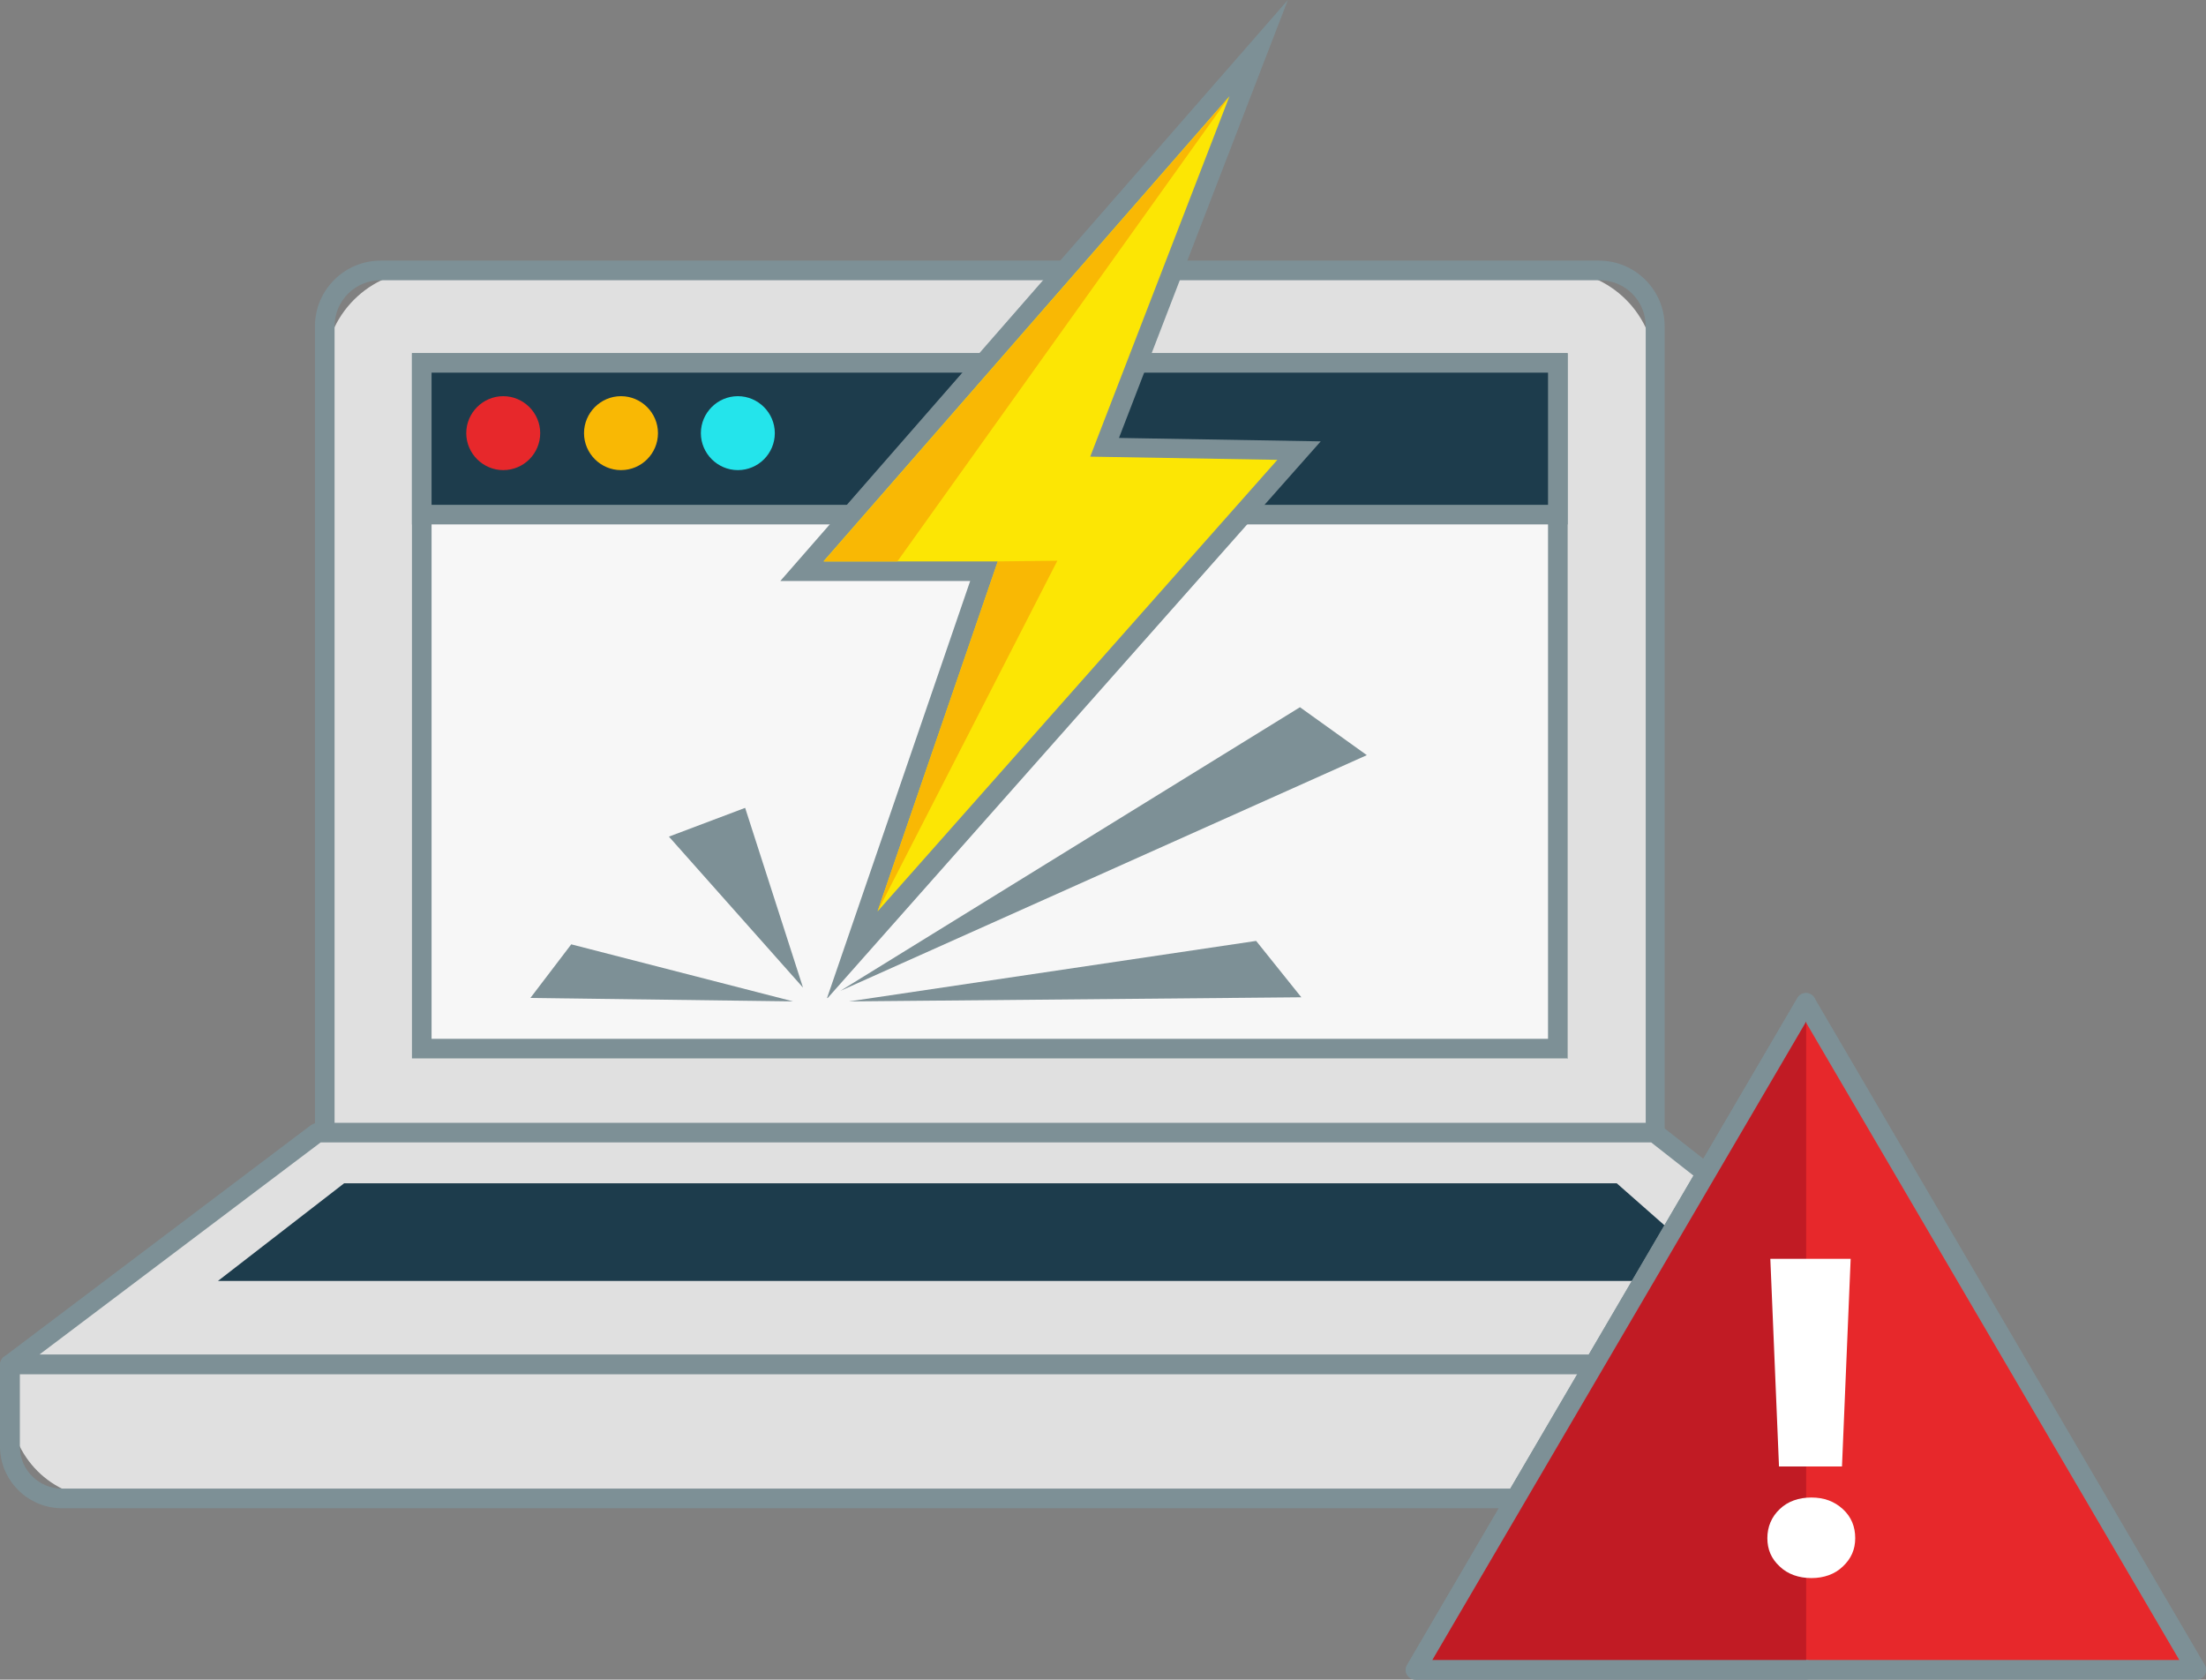 <?xml version="1.0" encoding="UTF-8"?> <svg xmlns="http://www.w3.org/2000/svg" id="Layer_1" data-name="Layer 1" viewBox="0 0 96.66 73.6"><rect x="0" y="0" width="96.66" height="73.6" fill="#808080" stroke="none"/><path d="M72.54,16.23v33.87H14.23V16.23c0-2.42,1.96-4.38,4.38-4.38h49.54c2.42,0,4.38,1.96,4.38,4.38Z" style="fill: #e0e0e0;"></path><path d="M72.53,50.53H14.23c-.23,0-.43-.2-.43-.43V14.3c0-1.59,1.29-2.88,2.88-2.88h53.38c1.59,0,2.88,1.29,2.88,2.88v35.8c0,.23-.2.43-.43.43h.02ZM14.66,49.68h57.45V14.3c0-1.12-.9-2.02-2.02-2.02H16.68c-1.12,0-2.02.9-2.02,2.02v35.38Z" style="fill: #7d9096;"></path><path d="M68.26,45.95V15.9H18.48v30.06h49.78Z" style="fill: #f7f7f7;"></path><path d="M68.67,46.38H18.05V15.48h50.64v30.92l-.02-.02ZM18.91,45.52h48.92v-29.18H18.91v29.2-.02Z" style="fill: #7d9096;"></path><path d="M68.24,22.56v-6.65H18.46v6.65h49.78Z" style="fill: #1d3c4c;"></path><path d="M68.67,22.98H18.05v-7.51h50.64v7.51h-.02ZM18.91,22.12h48.92v-5.79H18.91v5.79Z" style="fill: #7d9096;"></path><path d="M85.43,59.79H.44l13.46-10.16h58.6l12.94,10.16Z" style="fill: #e0e0e0;"></path><path d="M85.43,60.22H.44c-.18,0-.35-.12-.41-.29-.06-.17,0-.37.15-.48l13.46-10.16s.17-.09.26-.09h58.58c.09,0,.18.03.26.09l12.95,10.16c.14.11.2.31.14.48-.06.17-.23.29-.4.29ZM1.72,59.36h82.48l-11.85-9.3H14.05L1.72,59.36Z" style="fill: #7d9096;"></path><path d="M.44,59.79h85.01v1.78c0,2.25-1.84,4.09-4.09,4.09H4.53c-2.25,0-4.09-1.84-4.09-4.09v-1.78Z" style="fill: #e0e0e0;"></path><path d="M83.14,66.09H2.72C1.22,66.09,0,64.87,0,63.38v-3.59c0-.23.2-.43.43-.43h84.99c.23,0,.43.2.43.43v3.59c0,1.5-1.23,2.71-2.71,2.71ZM.87,60.22v3.16c0,1.03.83,1.85,1.85,1.85h80.42c1.03,0,1.85-.83,1.85-1.85v-3.16H.87Z" style="fill: #7d9096;"></path><path d="M15.08,51.85l-5.53,4.28h66.15l-4.86-4.28H15.08Z" style="fill: #1d3c4c;"></path><path d="M96.25,73.17h-34.21l17.11-29.23,17.11,29.23Z" style="fill: #e7282b;"></path><path d="M96.25,73.6h-34.23c-.15,0-.29-.08-.37-.21-.08-.14-.08-.29,0-.43l17.11-29.24c.15-.26.58-.26.74,0l17.11,29.24c.08.14.08.29,0,.43-.08.14-.21.21-.37.21h.02ZM62.77,72.74h32.72l-16.37-27.96-16.37,27.96h.02Z" style="fill: #7d9096;"></path><path d="M79.14,73.17h-17.11l17.11-29.23" style="fill: #c11b24;"></path><path d="M79.14,73.6h-17.11c-.15,0-.29-.08-.37-.21-.08-.14-.08-.29,0-.43l17.11-29.24c.12-.2.38-.28.58-.15.2.12.28.38.15.58l-16.74,28.59h16.37c.23,0,.43.2.43.43s-.2.43-.43.43v.02Z" style="fill: #7d9096;"></path><path d="M77.98,68.64c-.37-.34-.54-.75-.54-1.24s.18-.93.54-1.27c.35-.34.83-.51,1.39-.51s1.01.17,1.38.51c.37.34.54.77.54,1.27s-.18.9-.54,1.24c-.35.34-.83.51-1.38.51s-1.04-.17-1.39-.51ZM81.09,55.16l-.38,9.1h-2.76l-.38-9.1h3.53Z" style="fill: #fff;"></path><path d="M36.82,43.42l20.14-12.43,2.93,2.1-23.07,10.33Z" style="fill: #7d9096;"></path><path d="M35.18,43.27l-5.87-6.61,3.34-1.26,2.53,7.86Z" style="fill: #7d9096;"></path><path d="M37.32,43.88l19.7-.18-1.98-2.47-17.83,2.65h.11Z" style="fill: #7d9096;"></path><path d="M34.75,43.88l-11.51-.15,1.79-2.35,9.72,2.5Z" style="fill: #7d9096;"></path><path d="M22.05,20.6c.9,0,1.62-.73,1.62-1.62s-.73-1.62-1.62-1.62-1.62.73-1.62,1.62.73,1.62,1.62,1.62Z" style="fill: #e7282b;"></path><path d="M27.21,20.6c.9,0,1.62-.73,1.62-1.62s-.73-1.62-1.62-1.62-1.62.73-1.62,1.62.73,1.62,1.62,1.62Z" style="fill: #f9b804;"></path><path d="M32.33,20.6c.9,0,1.62-.73,1.62-1.62s-.73-1.62-1.62-1.62-1.62.73-1.62,1.62.73,1.62,1.62,1.62Z" style="fill: #24e4eb;"></path><path d="M55.14,2.11l-20,22.91h7.99l-5.78,16.81,19.57-22.1-8.52-.14,6.74-17.49Z" style="fill: #fce604;"></path><path d="M36.24,43.73l6.27-18.27h-8.32L56.43,0l-7.4,19.19,8.84.15-21.61,24.4-.02-.02ZM36.09,24.6h7.63l-5.27,15.34,17.52-19.79-8.2-.14,6.1-15.79-17.78,20.37Z" style="fill: #7d9096;"></path><path d="M36.09,24.6h3.23l14.55-20.37-17.78,20.37Z" style="fill: #f9b804;"></path><path d="M38.45,39.94l5.27-15.34,2.61-.03-7.88,15.37Z" style="fill: #f9b804;"></path></svg> 